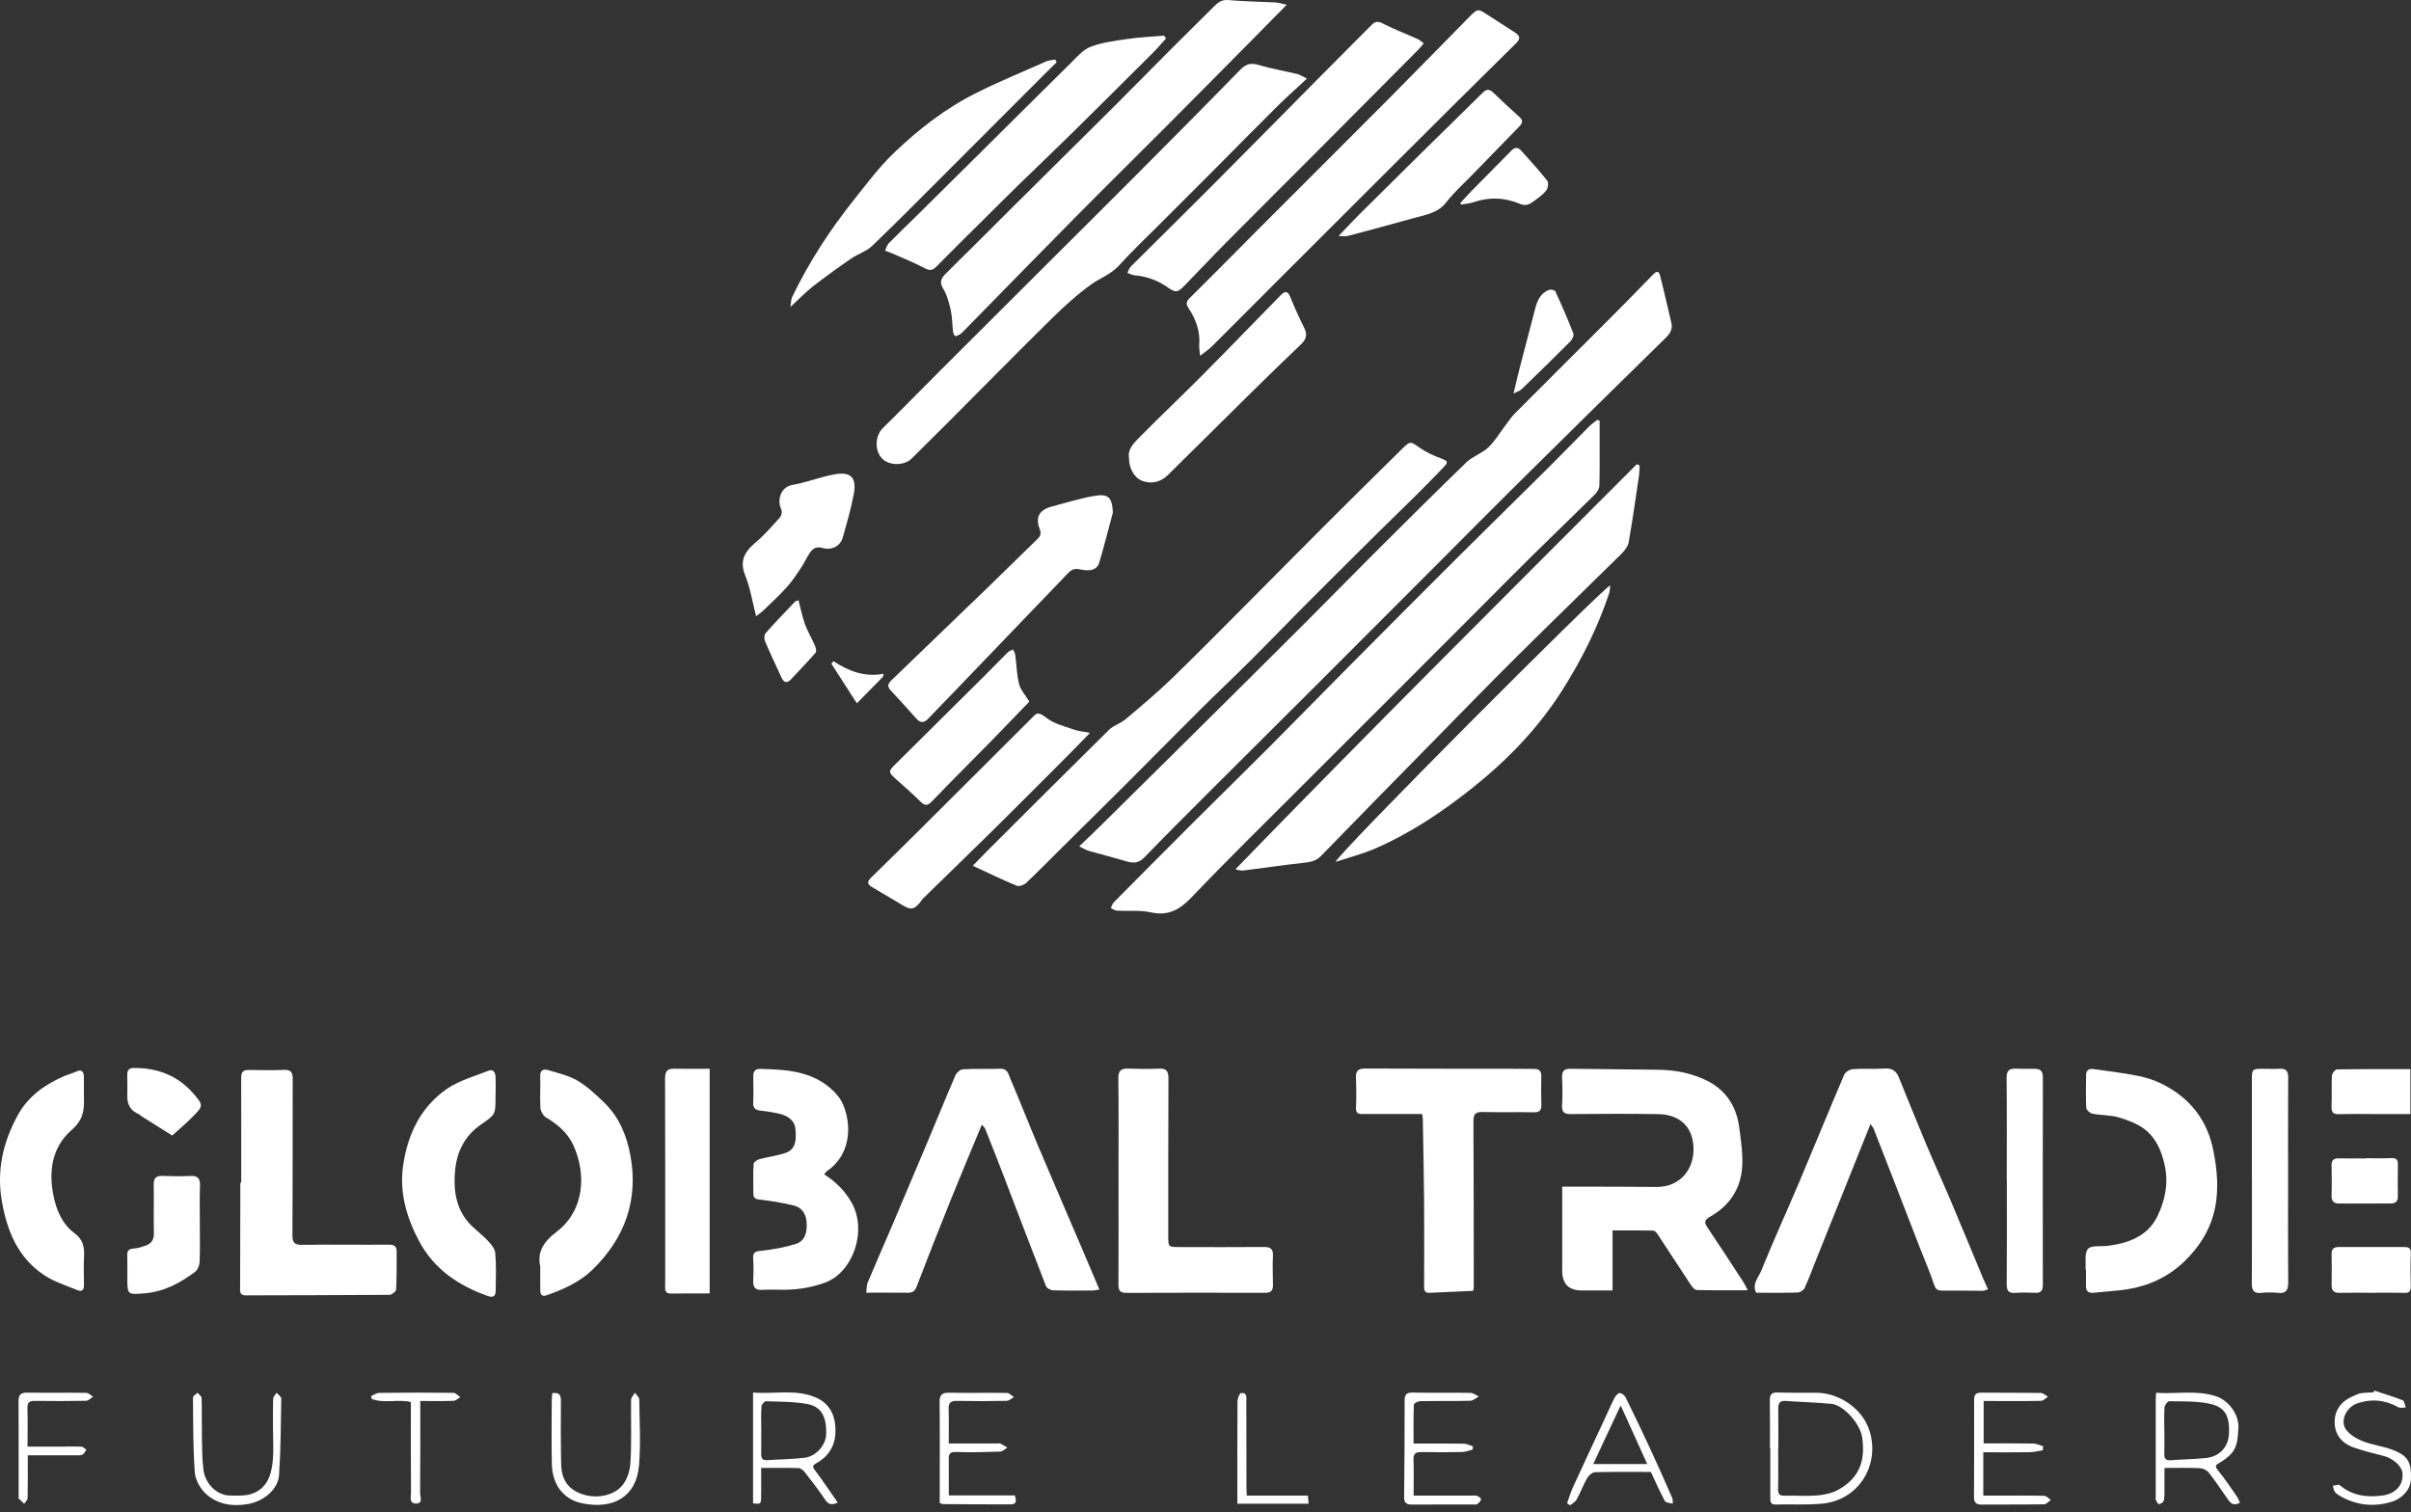 <svg xmlns="http://www.w3.org/2000/svg" width="279" height="175" viewBox="0 0 279 175" fill="none"><rect x="0" y="0" width="279" height="175" fill="#333333" stroke="none"/><path d="M124.883 97.955C125.801 97.072 126.603 96.317 127.386 95.543C131.183 91.794 134.976 88.042 138.763 84.285C142.869 80.212 146.974 76.139 151.066 72.052C153.679 69.441 156.257 66.795 158.872 64.186C162.459 60.609 166.045 57.029 169.688 53.509C170.408 52.812 171.476 52.483 172.211 51.795C172.968 51.088 173.509 50.152 174.146 49.316C174.511 48.838 174.835 48.316 175.255 47.894C179.02 44.11 182.81 40.35 186.581 36.572C188.147 35.004 189.69 33.411 191.24 31.828C191.546 31.517 191.917 31.179 192.094 31.863C192.567 33.679 192.963 35.517 193.405 37.342C193.584 38.086 193.287 38.577 192.758 39.095C186.804 44.929 180.867 50.782 174.942 56.646C172.226 59.334 169.545 62.057 166.846 64.76C162.228 69.384 157.615 74.009 152.991 78.627C148.447 83.166 143.892 87.69 139.349 92.229C137.028 94.548 134.706 96.868 132.427 99.23C131.8 99.879 131.183 99.936 130.385 99.696C128.938 99.26 127.468 98.9 126.015 98.483C125.685 98.387 125.383 98.191 124.883 97.951V97.955Z" fill="white"></path><path d="M185.109 48.69C185.109 49.551 185.109 50.41 185.109 51.272C185.106 52.919 185.13 54.566 185.076 56.21C185.065 56.55 184.833 56.957 184.578 57.208C182.2 59.561 179.783 61.874 177.401 64.221C175.29 66.302 173.208 68.413 171.112 70.51C167.991 73.636 164.871 76.762 161.748 79.884C157.921 83.71 154.087 87.529 150.263 91.358C146.135 95.492 141.957 99.578 137.928 103.808C136.546 105.257 135.232 106.041 133.176 105.589C131.916 105.312 130.561 105.469 129.251 105.396C129.011 105.383 128.78 105.204 128.544 105.101C128.656 104.874 128.718 104.599 128.887 104.429C132.04 101.244 135.199 98.063 138.373 94.898C141.16 92.117 143.98 89.368 146.76 86.579C149.842 83.488 152.885 80.36 155.96 77.264C160.206 72.989 164.457 68.718 168.724 64.463C172.16 61.04 175.631 57.65 179.072 54.233C180.688 52.627 182.267 50.987 183.876 49.373C184.164 49.084 184.507 48.851 184.825 48.593L185.111 48.684L185.109 48.69Z" fill="white"></path><path d="M112.569 100.198C113.163 99.586 113.59 99.133 114.03 98.695C118.794 93.942 123.549 89.181 128.342 84.458C128.866 83.943 129.676 83.728 130.246 83.246C132.068 81.705 133.905 80.172 135.617 78.513C138.831 75.4 141.964 72.206 145.123 69.04C147.879 66.277 150.615 63.492 153.378 60.734C156.339 57.778 159.315 54.839 162.294 51.904C163.203 51.008 163.231 51.086 164.257 51.801C165.014 52.329 165.884 52.734 166.754 53.053C167.511 53.331 167.638 53.465 167.088 54.038C166.021 55.152 164.94 56.254 163.845 57.34C162.236 58.936 160.599 60.507 158.991 62.105C156.227 64.847 153.468 67.594 150.719 70.352C148.715 72.366 146.747 74.418 144.733 76.423C142.741 78.405 140.696 80.335 138.703 82.317C135.881 85.125 133.092 87.967 130.275 90.779C128.011 93.042 125.726 95.283 123.452 97.539C121.894 99.084 120.359 100.652 118.77 102.166C118.512 102.413 117.945 102.627 117.663 102.51C116.018 101.83 114.414 101.05 112.567 100.196L112.569 100.198Z" fill="white"></path><path d="M189.736 53.881C189.711 54.289 189.716 54.702 189.658 55.105C189.28 57.648 188.921 60.195 188.476 62.728C188.39 63.211 188.021 63.71 187.657 64.071C183.604 68.076 179.503 72.032 175.462 76.051C172.091 79.402 168.78 82.814 165.448 86.206C161.247 90.483 157.04 94.756 152.867 99.062C152.246 99.703 151.544 99.778 150.745 99.868C148.481 100.119 146.225 100.449 143.964 100.737C143.672 100.773 143.372 100.742 142.969 100.597C158.289 84.789 173.883 69.284 189.414 53.718C189.522 53.773 189.63 53.828 189.738 53.881H189.736Z" fill="white"></path><path d="M151.238 9.098C149.957 10.292 148.823 11.293 147.751 12.357C145.228 14.862 142.739 17.402 140.229 19.921C138.254 21.906 136.266 23.878 134.289 25.86C132.678 27.474 131.014 29.041 129.488 30.731C128.573 31.742 127.335 32.156 126.298 32.898C124.663 34.067 123.157 35.442 121.718 36.856C117.75 40.763 113.848 44.736 109.914 48.679C108.443 50.154 106.962 51.621 105.48 53.086C104.635 53.921 102.878 53.908 102.077 53.069C101.174 52.122 101.265 50.427 102.165 49.544C104.478 47.27 106.742 44.943 109.037 42.65C113.319 38.37 117.608 34.099 121.894 29.824C125.028 26.698 128.172 23.581 131.294 20.444C135.377 16.341 139.46 12.236 143.502 8.095C144.134 7.447 144.678 7.236 145.574 7.5C147.08 7.943 148.638 8.214 150.168 8.579C150.421 8.639 150.648 8.806 151.236 9.098H151.238Z" fill="white"></path><path d="M180.779 137.334C181.615 137.334 182.396 137.333 183.178 137.334C186.018 137.344 188.858 137.336 191.697 137.367C194.378 137.397 196.1 135.335 195.968 132.733C195.842 130.243 194.216 128.979 191.897 128.942C188.538 128.889 185.179 128.902 181.82 128.935C181.04 128.942 180.712 128.752 180.763 127.918C180.827 126.853 180.809 125.781 180.763 124.715C180.734 124.018 180.977 123.683 181.687 123.692C185.073 123.734 188.459 123.771 191.845 123.804C193.712 123.822 195.523 124.152 197.225 124.922C199.603 125.996 200.919 127.905 201.26 130.459C201.46 131.951 201.691 133.47 201.61 134.96C201.471 137.54 200.162 139.53 197.901 140.805C197.253 141.17 197.166 141.437 197.577 142.045C198.997 144.151 200.377 146.286 201.764 148.413C201.923 148.657 202.039 148.928 202.248 149.325C200.173 149.325 198.26 149.347 196.349 149.298C196.109 149.292 195.821 148.942 195.653 148.688C194.367 146.751 193.108 144.798 191.827 142.857C191.706 142.674 191.495 142.425 191.321 142.421C189.778 142.386 188.234 142.401 186.605 142.401V149.353C185.373 149.353 184.226 149.353 183.077 149.353C181.544 149.353 180.778 148.593 180.778 147.073V137.334H180.779Z" fill="white"></path><path d="M148.9 0.549C147.599 1.871 146.465 3.025 145.327 4.174C141.842 7.692 138.362 11.216 134.866 14.723C131.461 18.138 128.022 21.519 124.632 24.948C120.232 29.396 115.866 33.879 111.485 38.344C111.356 38.474 111.23 38.615 111.074 38.703C110.904 38.798 110.653 38.936 110.524 38.874C110.387 38.806 110.303 38.535 110.279 38.342C110.182 37.527 110.198 36.691 110.021 35.898C109.824 35.031 109.584 34.128 109.132 33.382C108.688 32.653 108.925 32.198 109.381 31.733C110.418 30.672 111.49 29.646 112.542 28.599C114.259 26.892 115.97 25.178 117.687 23.471C119.659 21.51 121.632 19.553 123.606 17.594C125.51 15.705 127.421 13.827 129.315 11.928C131.45 9.792 133.567 7.633 135.701 5.495C137.317 3.877 138.954 2.277 140.572 0.661C141.015 0.218 141.446 -0.053 142.157 0.009C143.949 0.166 145.752 0.183 147.548 0.28C147.92 0.3 148.288 0.423 148.898 0.548L148.9 0.549Z" fill="white"></path><path d="M138.879 41.184C138.834 40.677 138.747 40.292 138.777 39.916C138.896 38.359 138.405 36.988 137.566 35.713C137.291 35.297 137.184 34.974 137.635 34.529C140.281 31.92 142.883 29.267 145.507 26.637C150.509 21.627 155.527 16.634 160.52 11.615C163.704 8.414 166.851 5.178 170.022 1.964C171.005 0.969 171.016 0.984 172.165 1.731C173.207 2.409 174.261 3.071 175.3 3.754C175.842 4.112 176.038 4.418 175.428 5.017C170.644 9.72 165.894 14.461 161.143 19.198C156.637 23.687 152.138 28.185 147.64 32.682C145.177 35.145 142.727 37.618 140.257 40.074C139.878 40.451 139.422 40.75 138.878 41.184H138.879Z" fill="white"></path><path d="M127.219 149.236C126.892 149.287 126.665 149.353 126.438 149.355C124.912 149.362 123.383 149.382 121.859 149.333C121.575 149.324 121.137 149.087 121.043 148.849C119.411 144.671 117.824 140.473 116.219 136.285C115.497 134.403 114.758 132.528 114.011 130.656C113.937 130.47 113.754 130.331 113.619 130.164C112.439 133.01 111.253 135.808 110.115 138.628C108.739 142.044 107.383 145.467 106.071 148.906C105.848 149.494 105.543 149.624 104.994 149.615C103.467 149.593 101.943 149.608 100.244 149.608C100.297 149.192 100.266 148.77 100.411 148.424C101.366 146.146 102.368 143.887 103.335 141.615C104.691 138.434 106.036 135.248 107.374 132.059C108.442 129.516 109.476 126.958 110.573 124.429C110.707 124.123 111.141 123.766 111.455 123.749C112.886 123.672 114.324 123.74 115.757 123.687C116.613 123.656 116.706 124.354 116.915 124.841C118.024 127.432 119.05 130.06 120.146 132.658C121.806 136.589 123.501 140.505 125.177 144.428C125.848 145.996 126.511 147.568 127.219 149.236Z" fill="white"></path><path d="M230.047 149.214C229.787 149.295 229.624 149.39 229.459 149.39C227.872 149.386 226.285 149.351 224.7 149.362C224.138 149.366 223.962 149.141 223.786 148.606C223.321 147.187 222.716 145.817 222.175 144.424C221.129 141.73 220.086 139.035 219.042 136.341C218.304 134.439 217.567 132.537 216.819 130.639C216.759 130.483 216.632 130.353 216.455 130.088C215.757 131.83 215.106 133.454 214.456 135.077C212.988 138.742 211.518 142.407 210.05 146.071C209.647 147.079 209.279 148.104 208.817 149.084C208.7 149.331 208.293 149.582 208.013 149.59C206.43 149.637 204.843 149.613 203.223 149.613C202.708 148.617 203.489 147.849 203.8 147.083C205.25 143.515 206.851 140.01 208.352 136.462C210.054 132.439 211.694 128.387 213.415 124.369C213.548 124.057 214.08 123.757 214.446 123.731C215.661 123.645 216.889 123.742 218.106 123.663C218.963 123.608 219.44 123.962 219.74 124.704C220.786 127.279 221.82 129.859 222.895 132.42C223.815 134.608 224.807 136.767 225.732 138.951C227 141.945 228.233 144.954 229.487 147.955C229.655 148.358 229.842 148.754 230.047 149.212V149.214Z" fill="white"></path><path d="M164.757 5.011C164.503 5.313 164.347 5.528 164.162 5.713C160.635 9.264 157.109 12.817 153.574 16.361C149.677 20.271 145.767 24.167 141.878 28.084C140.259 29.717 138.686 31.397 137.081 33.045C136.233 33.917 136.033 33.889 135.016 33.186C133.9 32.414 132.645 31.985 131.285 31.859C131.003 31.833 130.734 31.681 130.459 31.588C130.587 31.34 130.662 31.04 130.851 30.853C133.909 27.799 136.997 24.775 140.048 21.713C144.284 17.462 148.493 13.182 152.717 8.918C154.71 6.906 156.719 4.905 158.712 2.893C159.099 2.503 159.42 2.416 159.979 2.702C161.292 3.373 162.678 3.902 164.026 4.509C164.275 4.621 164.486 4.82 164.756 5.011H164.757Z" fill="white"></path><path d="M170.469 149.395C168.791 149.47 167.096 149.551 165.401 149.623C164.827 149.646 164.796 149.26 164.798 148.824C164.804 145.556 164.82 142.289 164.796 139.022C164.771 135.85 164.701 132.68 164.648 129.509C164.646 129.36 164.609 129.214 164.573 128.931C163.569 128.931 162.574 128.931 161.579 128.931C160.265 128.931 158.953 128.915 157.639 128.93C157.1 128.935 156.888 128.761 156.913 128.176C156.963 127.02 156.961 125.858 156.91 124.702C156.873 123.872 157.241 123.661 158.002 123.665C163.926 123.691 169.848 123.687 175.772 123.694C176.382 123.694 176.993 123.704 177.603 123.713C178.191 123.722 178.372 124.037 178.358 124.601C178.328 125.699 178.339 126.8 178.365 127.898C178.38 128.53 178.127 128.739 177.493 128.728C175.508 128.693 173.524 128.744 171.539 128.697C170.724 128.677 170.502 128.966 170.506 129.758C170.541 136.169 170.537 142.581 170.543 148.994C170.543 149.08 170.513 149.166 170.471 149.395H170.469Z" fill="white"></path><path d="M27.913 136.875C27.913 132.818 27.917 128.759 27.91 124.702C27.91 124.096 28.131 123.815 28.778 123.83C30.151 123.861 31.527 123.872 32.899 123.823C33.694 123.795 33.876 124.14 33.872 124.862C33.852 130.875 33.881 136.889 33.837 142.901C33.83 143.832 34.072 144.083 35.003 144.07C38.358 144.019 41.717 144.079 45.073 144.052C45.708 144.047 45.902 144.316 45.902 144.851C45.902 146.315 45.916 147.779 45.837 149.239C45.825 149.467 45.345 149.853 45.079 149.855C39.525 149.901 33.971 149.901 28.419 149.917C27.693 149.919 27.785 149.41 27.785 148.963C27.789 145.758 27.802 142.553 27.809 139.348C27.811 138.524 27.809 137.699 27.809 136.876H27.917L27.913 136.875Z" fill="white"></path><path d="M129.436 136.629C129.436 132.691 129.464 128.754 129.414 124.816C129.403 123.905 129.726 123.641 130.569 123.672C131.758 123.716 132.951 123.727 134.138 123.676C134.999 123.639 135.216 124.002 135.212 124.808C135.183 130.883 135.192 136.957 135.19 143.031C135.19 144.305 135.192 144.321 136.445 144.325C139.71 144.334 142.978 144.342 146.243 144.318C147.005 144.312 147.351 144.521 147.304 145.362C147.24 146.485 147.298 147.616 147.309 148.743C147.315 149.335 147.073 149.622 146.441 149.621C141.068 149.61 135.696 149.604 130.325 149.628C129.557 149.632 129.423 149.296 129.427 148.626C129.451 144.627 129.438 140.629 129.438 136.629H129.436Z" fill="white"></path><path d="M134.935 4.445C134.449 4.98 133.986 5.539 133.474 6.048C130.343 9.172 127.208 12.297 124.056 15.402C121.985 17.442 119.878 19.443 117.796 21.47C116.602 22.633 115.425 23.815 114.242 24.989C112.266 26.952 110.276 28.902 108.325 30.888C107.786 31.436 107.4 31.249 106.824 30.947C105.631 30.322 104.373 29.825 103.139 29.281C102.907 29.178 102.661 29.105 102.423 29.017C102.558 28.729 102.63 28.379 102.841 28.163C103.856 27.122 104.911 26.12 105.947 25.098C108.351 22.723 110.751 20.345 113.15 17.964C116.723 14.42 120.283 10.864 123.871 7.335C124.589 6.627 125.306 5.764 126.196 5.42C127.534 4.905 129.012 4.723 130.449 4.515C131.853 4.309 133.276 4.247 134.691 4.121L134.933 4.443L134.935 4.445Z" fill="white"></path><path d="M95.383 135.918C96.765 136.801 97.803 137.851 98.568 139.22C100.382 142.465 98.705 147.302 95.409 148.466C93.803 149.032 92.279 149.27 90.644 149.267C89.82 149.265 88.993 149.232 88.173 149.28C87.394 149.325 87.137 148.977 87.163 148.25C87.192 147.396 87.22 146.537 87.156 145.686C87.097 144.931 87.397 144.831 88.09 144.757C89.428 144.614 90.775 144.374 92.057 143.977C93.223 143.616 93.411 142.533 93.34 141.446C93.278 140.523 92.808 139.764 91.92 139.537C90.591 139.198 89.224 138.982 87.859 138.828C87.35 138.771 87.187 138.58 87.179 138.17C87.163 137.012 87.143 135.85 87.209 134.696C87.22 134.498 87.615 134.225 87.878 134.153C88.856 133.888 89.879 133.767 90.841 133.453C92.18 133.015 92.129 131.821 92.055 130.73C91.989 129.737 91.26 129.193 90.381 128.946C89.598 128.728 88.775 128.643 87.966 128.532C87.39 128.453 87.121 128.222 87.157 127.579C87.214 126.575 87.176 125.565 87.167 124.559C87.161 124 87.392 123.694 87.98 123.709C90.776 123.784 93.58 123.903 95.885 125.768C96.556 126.311 97.217 127.024 97.549 127.8C98.646 130.375 98.372 133.73 95.685 135.546C95.596 135.606 95.539 135.72 95.383 135.912V135.918Z" fill="white"></path><path d="M241.332 146.914C241.4 146.1 241.191 145.058 241.618 144.543C241.979 144.107 243.076 144.279 243.85 144.187C246.299 143.896 248.55 143.064 249.662 140.744C250.529 138.936 250.972 136.962 250.49 134.822C250.113 133.144 249.486 131.682 248.156 130.679C247.296 130.031 246.204 129.62 245.154 129.316C244.19 129.036 243.137 129.085 242.142 128.894C241.858 128.84 241.435 128.468 241.42 128.22C241.35 126.972 241.402 125.719 241.396 124.469C241.394 123.916 241.686 123.654 242.193 123.722C243.895 123.951 245.603 124.161 247.287 124.491C248.258 124.682 249.24 124.977 250.124 125.413C253.38 127.024 255.432 129.585 256.139 133.208C256.552 135.319 256.751 137.435 256.372 139.546C255.912 142.111 254.595 144.253 252.713 146.046C250.618 148.039 248.084 149.047 245.235 149.335C244.24 149.435 243.245 149.522 242.248 149.617C241.607 149.677 241.367 149.36 241.385 148.75C241.403 148.14 241.389 147.53 241.389 146.918L241.33 146.914H241.332Z" fill="white"></path><path d="M128.782 59.323C128.263 61.249 127.779 63.185 127.208 65.095C126.966 65.903 126.257 66.183 124.952 65.892C124.278 65.742 123.94 65.972 123.55 66.379C118.962 71.164 114.368 75.944 109.776 80.723C109.001 81.531 108.208 82.321 107.445 83.142C106.953 83.671 106.526 83.723 106.02 83.147C105.04 82.035 104.032 80.947 103.028 79.856C102.648 79.444 102.769 79.107 103.128 78.761C106.932 75.1 110.738 71.439 114.533 67.77C116.376 65.989 118.196 64.182 120.036 62.398C120.391 62.053 120.521 61.773 120.314 61.228C119.779 59.821 120.276 59 121.778 58.603C123.358 58.187 124.926 57.699 126.531 57.41C128.278 57.096 128.694 57.545 128.782 59.321V59.323Z" fill="white"></path><path d="M186.33 67.737C186.286 68.116 186.299 68.395 186.218 68.64C184.9 72.615 183.039 76.325 180.803 79.856C178.044 84.216 174.538 87.862 170.511 91.087C166.963 93.925 163.24 96.427 159.073 98.228C157.66 98.84 156.147 99.221 154.565 99.745C154.699 98.908 184.95 68.578 186.33 67.737Z" fill="white"></path><path d="M126.127 84.819C125.193 85.779 124.41 86.6 123.61 87.4C120.801 90.213 117.999 93.033 115.17 95.826C112.399 98.56 109.599 101.262 106.818 103.985C106.668 104.132 106.565 104.328 106.428 104.489C105.75 105.283 105.392 105.328 104.482 104.782C103.312 104.082 102.132 103.399 100.965 102.697C100.445 102.384 100.219 102.136 100.83 101.545C104.373 98.1 107.86 94.6 111.364 91.113C114.01 88.478 116.649 85.836 119.294 83.201C119.941 82.558 120.029 82.246 121.143 83.113C121.983 83.767 123.135 84.036 124.174 84.408C124.729 84.608 125.338 84.659 126.129 84.82L126.127 84.819Z" fill="white"></path><path d="M91.473 35.52C91.555 34.995 91.531 34.661 91.658 34.399C93.6 30.349 96.035 26.606 98.833 23.102C100.307 21.257 101.73 19.339 103.427 17.712C106.278 14.978 109.406 12.539 112.963 10.763C115.612 9.44 118.357 8.304 121.069 7.106C121.386 6.965 121.764 6.959 122.112 6.891C122.165 6.994 122.22 7.098 122.273 7.201C121.751 7.716 121.227 8.229 120.708 8.748C116.968 12.491 113.232 16.24 109.489 19.98C106.648 22.817 103.83 25.675 100.933 28.451C100.261 29.096 99.268 29.391 98.481 29.933C96.994 30.96 95.524 32.013 94.098 33.124C93.235 33.796 92.473 34.599 91.473 35.52Z" fill="white"></path><path d="M57.343 126.628C57.343 126.72 57.343 126.811 57.343 126.903C57.352 129.023 57.327 128.986 55.603 130.188C53.81 131.438 52.885 133.243 52.671 135.385C52.466 137.441 52.671 139.475 53.959 141.17C54.648 142.077 55.645 142.742 56.438 143.578C56.821 143.982 57.27 144.514 57.312 145.02C57.435 146.473 57.384 147.944 57.362 149.406C57.354 149.956 57.105 150.22 56.475 149.998C53.074 148.805 50.226 146.889 48.5 143.645C47.064 140.943 46.206 138.04 46.642 134.949C47.152 131.332 48.652 128.136 51.718 126.018C53.138 125.036 54.914 124.559 56.552 123.912C57.094 123.698 57.323 124.141 57.345 124.614C57.376 125.283 57.352 125.956 57.352 126.626H57.345L57.343 126.628Z" fill="white"></path><path d="M62.52 146.566C62.173 145.058 62.747 143.825 64.372 142.591C67.693 140.074 67.865 135.79 66.313 132.471C65.675 131.106 64.51 130.1 63.172 129.318C62.844 129.125 62.562 128.587 62.536 128.191C62.459 127.007 62.564 125.812 62.511 124.625C62.476 123.85 62.866 123.674 63.456 123.854C64.603 124.202 65.822 124.471 66.833 125.074C67.984 125.757 69.001 126.707 69.965 127.652C71.652 129.307 72.525 131.432 72.946 133.704C73.912 138.908 72.286 143.337 68.546 146.962C67.075 148.389 65.169 149.241 63.225 149.917C62.747 150.084 62.529 149.835 62.522 149.382C62.509 148.56 62.518 147.737 62.518 146.566H62.52Z" fill="white"></path><path d="M9.711 126.815C9.711 126.875 9.709 126.937 9.711 126.998C9.762 128.449 9.654 129.591 8.294 130.771C6.105 132.671 5.586 135.387 6.178 138.333C6.535 140.114 7.213 141.668 8.617 142.716C9.643 143.484 9.773 144.341 9.724 145.437C9.672 146.533 9.703 147.632 9.718 148.73C9.725 149.248 9.496 149.531 9.009 149.329C7.688 148.789 6.281 148.354 5.11 147.577C2.108 145.586 0.842 142.542 0.226 139.09C-0.417 135.475 0.345 132.178 2.072 129.039C3.255 126.886 5.155 125.543 7.351 124.57C7.812 124.367 8.313 124.249 8.769 124.037C9.522 123.683 9.702 124.072 9.711 124.711C9.72 125.411 9.713 126.111 9.711 126.813V126.815Z" fill="white"></path><path d="M130.642 52.986C130.465 51.889 131.337 51.148 132.059 50.414C134.348 48.087 136.728 45.851 139.027 43.535C142.095 40.446 145.118 37.312 148.166 34.201C148.591 33.767 148.968 33.53 149.3 34.349C149.8 35.582 150.355 36.797 150.943 37.99C151.326 38.767 151.127 39.306 150.533 39.87C148.629 41.677 146.749 43.509 144.88 45.351C141.629 48.552 138.393 51.77 135.148 54.976C134.265 55.85 133.144 56.068 132.053 55.597C131.251 55.251 130.637 54.175 130.642 52.984V52.986Z" fill="white"></path><path d="M82.124 123.692V149.696C80.574 149.696 79.114 149.675 77.655 149.707C77.113 149.718 76.954 149.478 76.968 148.997C76.979 148.602 76.977 148.204 76.977 147.806C76.977 140.142 76.992 132.477 76.959 124.814C76.955 123.96 77.236 123.668 78.044 123.685C79.381 123.712 80.721 123.692 82.124 123.692Z" fill="white"></path><path d="M154.897 27.319C155.821 26.353 156.53 25.58 157.272 24.841C159.588 22.532 161.914 20.233 164.243 17.937C166.689 15.527 169.15 13.134 171.589 10.717C172.032 10.277 172.364 10.292 172.805 10.723C173.8 11.692 174.825 12.63 175.856 13.561C176.369 14.023 176.076 14.366 175.743 14.712C173.912 16.597 172.072 18.477 170.242 20.363C169.274 21.36 168.223 22.292 167.385 23.388C166.412 24.662 165.001 24.849 163.654 25.226C161.089 25.946 158.513 26.628 155.938 27.311C155.707 27.372 155.447 27.319 154.899 27.319H154.897Z" fill="white"></path><path d="M260.588 136.625C260.588 132.719 260.588 128.812 260.588 124.905C260.588 123.775 260.66 123.698 261.763 123.692C262.434 123.689 263.108 123.725 263.777 123.687C264.535 123.643 264.794 123.958 264.788 124.708C264.764 128.858 264.777 133.01 264.777 137.16C264.777 140.915 264.759 144.669 264.79 148.422C264.797 149.305 264.554 149.732 263.595 149.628C262.961 149.558 262.309 149.56 261.675 149.628C260.799 149.721 260.577 149.327 260.581 148.528C260.603 144.561 260.592 140.592 260.592 136.625H260.587H260.588Z" fill="white"></path><path d="M232.222 136.638C232.222 132.671 232.244 128.706 232.203 124.739C232.194 123.907 232.518 123.652 233.268 123.678C233.999 123.704 234.732 123.707 235.463 123.7C236.169 123.693 236.403 124.026 236.401 124.721C236.385 132.713 236.387 140.708 236.396 148.703C236.396 149.353 236.185 149.659 235.491 149.621C234.73 149.579 233.964 149.577 233.206 149.628C232.44 149.681 232.211 149.388 232.216 148.628C232.249 144.631 232.231 140.635 232.231 136.637H232.22L232.222 136.638Z" fill="white"></path><path d="M119.115 81.196C117.687 82.675 116.221 84.21 114.737 85.726C112.445 88.066 110.123 90.374 107.853 92.734C107.353 93.253 107.045 93.295 106.526 92.778C105.582 91.842 104.569 90.975 103.583 90.081C102.81 89.381 102.806 89.249 103.545 88.516C106.979 85.11 110.413 81.707 113.843 78.297C114.785 77.361 115.704 76.401 116.65 75.468C116.8 75.32 117.042 75.266 117.242 75.168C117.326 75.378 117.456 75.583 117.486 75.802C117.636 76.932 117.658 78.092 117.933 79.188C118.099 79.853 118.644 80.423 119.115 81.194V81.196Z" fill="white"></path><path d="M87.495 71.319C87.061 69.632 86.823 68.049 86.238 66.606C85.538 64.88 86.189 63.836 87.442 62.775C88.47 61.907 89.362 60.875 90.264 59.869C90.441 59.669 90.526 59.189 90.412 58.96C89.894 57.921 90.319 56.36 91.686 56.125C93.344 55.843 94.936 55.18 96.594 54.89C98.484 54.562 99.16 55.292 98.795 57.197C98.471 58.892 97.996 60.563 97.516 62.224C97.23 63.211 96.246 63.728 95.162 63.416C94.443 63.211 94.044 63.501 93.709 63.988C93.337 64.529 93.078 65.146 92.712 65.692C92.201 66.454 91.693 67.233 91.083 67.913C90.234 68.857 89.294 69.722 88.384 70.609C88.156 70.83 87.887 71.008 87.495 71.319Z" fill="white"></path><path d="M23.124 141.677C23.124 143.141 23.161 144.609 23.098 146.071C23.082 146.46 22.867 146.971 22.571 147.194C20.841 148.492 18.977 149.501 16.747 149.679C14.732 149.839 14.736 149.875 14.736 147.845C14.736 146.991 14.75 146.135 14.728 145.281C14.715 144.746 14.911 144.528 15.47 144.497C15.941 144.472 16.416 144.312 16.868 144.153C17.543 143.915 17.827 143.444 17.808 142.685C17.762 140.825 17.827 138.962 17.79 137.102C17.775 136.334 18.069 136.063 18.811 136.09C19.877 136.129 20.949 136.156 22.014 136.096C22.932 136.043 23.175 136.427 23.142 137.283C23.086 138.745 23.128 140.211 23.126 141.677H23.124Z" fill="white"></path><path d="M274.487 149.617C273.238 149.617 271.988 149.599 270.738 149.624C270.075 149.639 269.798 149.375 269.811 148.708C269.837 147.519 269.84 146.33 269.811 145.142C269.798 144.541 270.082 144.318 270.628 144.318C273.159 144.322 275.687 144.331 278.218 144.325C278.725 144.325 279 144.43 278.978 145.043C278.931 146.322 278.945 147.603 278.973 148.884C278.984 149.436 278.804 149.643 278.234 149.628C276.985 149.593 275.735 149.617 274.485 149.617H274.487Z" fill="white"></path><path d="M278.93 123.736V128.933C277.614 128.933 276.343 128.933 275.071 128.933C273.605 128.933 272.139 128.904 270.675 128.946C269.984 128.966 269.776 128.731 269.807 128.048C269.86 126.861 269.787 125.666 269.849 124.479C269.862 124.222 270.217 123.771 270.421 123.768C273.222 123.72 276.024 123.736 278.928 123.736H278.93Z" fill="white"></path><path d="M19.927 131.418C18.628 130.602 17.469 129.875 16.311 129.145C16.238 129.1 16.19 129.003 16.112 128.971C15.188 128.591 14.729 127.917 14.734 126.947C14.737 126.095 14.75 125.241 14.728 124.389C14.713 123.848 14.941 123.608 15.478 123.603C18.173 123.579 20.509 124.444 22.312 126.489C23.588 127.934 23.564 127.984 22.166 129.375C21.429 130.107 20.63 130.78 19.927 131.419V131.418Z" fill="white"></path><path d="M204.817 167.607C204.817 165.779 204.837 163.95 204.806 162.123C204.795 161.447 204.956 161.128 205.717 161.155C207.208 161.21 208.704 161.176 210.199 161.185C212.632 161.199 215.496 162.847 216.354 165.637C217.547 169.518 215.139 173.649 210.791 174.028C209.033 174.182 207.256 174.079 205.49 174.123C204.823 174.14 204.859 173.711 204.859 173.273C204.859 171.384 204.859 169.495 204.859 167.605H204.817V167.607ZM205.783 167.624H205.77C205.77 169.179 205.796 170.737 205.757 172.293C205.743 172.883 205.893 173.121 206.514 173.103C207.795 173.068 209.085 173.176 210.356 173.066C211.181 172.994 212.066 172.793 212.775 172.388C215.216 170.997 215.857 169.024 215.498 166.394C215.273 164.747 213.325 162.607 211.929 162.473C210.177 162.303 208.414 162.266 206.659 162.136C205.95 162.084 205.763 162.4 205.776 163.046C205.803 164.571 205.785 166.097 205.785 167.624H205.783Z" fill="white"></path><path d="M273.78 134.045C274.756 134.045 275.735 134.078 276.71 134.033C277.27 134.007 277.492 134.192 277.485 134.747C277.466 135.999 277.457 137.25 277.476 138.5C277.485 139.068 277.173 139.277 276.693 139.281C274.679 139.297 272.666 139.297 270.652 139.286C270.073 139.282 269.785 139.011 269.807 138.368C269.847 137.21 269.833 136.048 269.805 134.89C269.791 134.262 270.058 134.04 270.668 134.058C271.705 134.088 272.743 134.066 273.782 134.066V134.042L273.78 134.045Z" fill="white"></path><path d="M259.209 173.92C258.615 174.231 258.219 174.112 257.889 173.641C257.136 172.56 256.405 171.462 255.595 170.425C255.377 170.147 254.916 169.931 254.555 169.914C253.224 169.854 251.89 169.89 250.474 169.89C250.474 170.922 250.481 171.827 250.47 172.732C250.467 173.066 250.479 173.419 250.371 173.724C250.311 173.894 250.019 174.066 249.827 174.072C249.71 174.075 249.563 173.773 249.472 173.586C249.422 173.487 249.461 173.346 249.461 173.223C249.461 169.5 249.461 165.775 249.461 162.051C249.461 161.811 249.484 161.569 249.503 161.19C251.813 161.359 254.113 160.851 256.387 161.577C257.899 162.059 259.139 163.733 259.024 165.313C258.947 166.359 258.945 167.395 258.223 168.214C257.84 168.648 257.338 169.005 256.83 169.295C256.372 169.555 256.282 169.687 256.651 170.147C257.437 171.123 258.137 172.17 258.857 173.198C259.005 173.408 259.086 173.667 259.207 173.922L259.209 173.92ZM250.454 165.522H250.461C250.461 166.434 250.479 167.349 250.454 168.261C250.439 168.804 250.619 169.038 251.194 168.996C252.555 168.893 253.926 168.881 255.284 168.738C256.843 168.575 257.835 167.477 257.928 166.026C258.073 163.765 257.4 162.803 255.628 162.442C254.129 162.138 252.552 162.198 251.007 162.17C250.827 162.167 250.499 162.618 250.479 162.876C250.413 163.754 250.454 164.639 250.454 165.522Z" fill="white"></path><path d="M175.146 45.542C175.409 44.437 175.609 43.544 175.838 42.659C176.437 40.341 177.06 38.029 177.652 35.711C177.896 34.758 178.281 33.919 179.256 33.547C179.457 33.47 179.919 33.569 179.985 33.712C180.721 35.324 181.431 36.95 182.07 38.601C182.16 38.833 181.923 39.306 181.702 39.53C179.847 41.391 177.964 43.225 176.076 45.052C175.893 45.23 175.611 45.303 175.147 45.543L175.146 45.542Z" fill="white"></path><path d="M96.948 173.903C96.262 174.204 95.879 174.134 95.513 173.597C94.753 172.485 93.932 171.411 93.105 170.345C92.944 170.136 92.645 169.916 92.403 169.909C91.011 169.866 89.615 169.888 88.081 169.888C88.081 171.092 88.097 172.208 88.075 173.324C88.061 174.061 88.009 174.081 87.144 173.991V161.161C89.664 161.377 92.22 160.688 94.615 161.831C95.795 162.396 96.469 163.444 96.631 164.763C96.873 166.739 96.268 168.338 94.467 169.342C94.032 169.584 93.983 169.729 94.302 170.15C95.198 171.342 96.026 172.586 96.948 173.905V173.903ZM88.09 165.527C88.09 166.44 88.099 167.354 88.086 168.267C88.079 168.736 88.2 169.025 88.751 168.989C90.205 168.892 91.669 168.882 93.113 168.71C94.36 168.562 95.553 167.334 95.599 166.015C95.678 163.781 94.923 162.768 93.413 162.491C91.846 162.203 90.223 162.225 88.621 162.172C88.451 162.167 88.129 162.564 88.114 162.79C88.055 163.699 88.09 164.615 88.092 165.527H88.09Z" fill="white"></path><path d="M229.506 168.074V173.093C229.948 173.093 230.362 173.093 230.778 173.093C232.702 173.093 234.624 173.073 236.546 173.113C236.812 173.119 237.07 173.423 237.332 173.59C237.07 173.766 236.812 174.09 236.548 174.096C234.137 174.136 231.725 174.112 229.314 174.13C228.7 174.134 228.429 173.909 228.431 173.273C228.449 169.518 228.456 165.764 228.442 162.011C228.44 161.361 228.696 161.168 229.314 161.175C231.603 161.201 233.893 161.175 236.182 161.214C236.453 161.218 236.72 161.498 236.992 161.648C236.722 161.815 236.456 162.119 236.183 162.125C234.324 162.165 232.462 162.145 230.6 162.143C230.27 162.143 229.941 162.143 229.547 162.143V167.05C231.482 167.05 233.393 167.032 235.304 167.065C235.68 167.072 236.053 167.272 236.429 167.384C236.416 167.538 236.401 167.691 236.389 167.845C235.887 167.922 235.385 168.058 234.881 168.067C233.118 168.095 231.355 168.078 229.508 168.078L229.506 168.074Z" fill="white"></path><path d="M109.786 167.059C111.759 167.059 113.612 167.059 115.465 167.059C115.556 167.059 115.664 167.023 115.736 167.059C116.022 167.206 116.296 167.373 116.575 167.534C116.3 167.695 116.029 167.988 115.747 167.999C114.043 168.058 112.335 168.102 110.631 168.043C109.94 168.019 109.781 168.258 109.788 168.851C109.801 170.22 109.792 171.591 109.792 173.068H117.434C117.599 173.643 117.689 174.103 116.976 174.105C114.352 174.112 111.73 174.09 109.106 174.074C109.02 174.074 108.936 174.013 108.745 173.942V172.353C108.745 168.996 108.767 165.639 108.729 162.282C108.72 161.438 108.996 161.166 109.837 161.183C112.064 161.227 114.294 161.174 116.52 161.208C116.793 161.212 117.061 161.52 117.33 161.689C117.053 161.841 116.78 162.117 116.502 162.123C114.58 162.161 112.656 162.167 110.735 162.13C110.026 162.117 109.748 162.339 109.773 163.07C109.817 164.349 109.786 165.63 109.786 167.065V167.059Z" fill="white"></path><path d="M168.974 23.516C169.388 23.065 169.789 22.605 170.218 22.169C171.785 20.573 173.362 18.988 174.931 17.394C175.312 17.008 175.684 17.042 176.019 17.418C177.047 18.569 178.095 19.705 179.048 20.914C179.226 21.14 179.136 21.797 178.925 22.058C178.515 22.561 177.949 22.952 177.41 23.34C176.976 23.654 176.538 23.87 175.922 23.606C174.126 22.836 172.283 22.785 170.419 23.428C170 23.573 169.536 23.591 169.093 23.668C169.052 23.619 169.012 23.569 168.974 23.52V23.516Z" fill="white"></path><path d="M163.579 167.067C165.608 167.067 167.497 167.05 169.386 167.081C169.74 167.087 170.092 167.279 170.443 167.384C170.432 167.512 170.423 167.642 170.412 167.77C170 167.867 169.588 168.038 169.172 168.047C167.616 168.08 166.057 168.082 164.501 168.051C163.86 168.038 163.55 168.203 163.572 168.914C163.614 170.279 163.585 171.644 163.585 173.095C165.844 173.095 167.975 173.095 170.106 173.095C170.381 173.095 170.671 173.047 170.925 173.121C171.114 173.174 171.415 173.429 171.391 173.522C171.334 173.733 171.138 173.942 170.944 174.072C170.812 174.16 170.588 174.119 170.405 174.119C168.085 174.121 165.764 174.112 163.444 174.129C162.83 174.134 162.474 174.006 162.484 173.275C162.526 169.555 162.544 165.835 162.542 162.116C162.542 161.421 162.735 161.152 163.482 161.166C165.71 161.212 167.939 161.165 170.167 161.201C170.491 161.207 170.81 161.478 171.132 161.626C170.801 161.797 170.473 162.105 170.136 162.114C168.213 162.163 166.289 162.125 164.367 162.159C164.102 162.165 163.618 162.405 163.612 162.55C163.556 164.03 163.577 165.515 163.577 167.067H163.579Z" fill="white"></path><path d="M181.341 173.967C181.568 173.344 181.755 172.703 182.03 172.102C183.224 169.494 184.445 166.898 185.654 164.298C186.046 163.455 186.413 162.601 186.836 161.775C186.959 161.535 187.243 161.214 187.441 161.221C187.681 161.23 188.009 161.5 188.126 161.742C189.106 163.732 190.065 165.734 190.997 167.748C191.859 169.606 192.685 171.479 193.508 173.353C193.594 173.55 193.553 173.802 193.572 174.028C193.26 173.934 192.777 173.936 192.667 173.733C192.084 172.657 191.595 171.532 191.038 170.352C188.923 170.352 186.757 170.325 184.593 170.381C184.276 170.391 183.857 170.737 183.681 171.041C183.217 171.845 182.891 172.729 182.446 173.544C182.294 173.823 181.947 173.995 181.689 174.217C181.572 174.134 181.456 174.05 181.339 173.967H181.341ZM184.366 169.441H190.618C189.61 167.217 188.623 165.036 187.543 162.656C186.459 164.972 185.46 167.109 184.366 169.441Z" fill="white"></path><path d="M92.408 69.472C92.657 70.429 92.826 71.349 93.141 72.213C93.454 73.073 93.936 73.87 94.301 74.713C94.409 74.962 94.51 75.391 94.381 75.537C93.474 76.586 92.503 77.575 91.563 78.594C91.048 79.151 90.698 78.997 90.414 78.378C89.776 76.983 89.115 75.598 88.516 74.187C88.408 73.93 88.431 73.461 88.6 73.271C89.7 72.028 90.856 70.834 91.999 69.628C92.054 69.569 92.164 69.562 92.408 69.471V69.472Z" fill="white"></path><path d="M274.741 160.935C275.844 161.3 276.96 161.632 278.039 162.059C278.237 162.137 278.281 162.603 278.396 162.891C278.107 162.889 277.76 162.99 277.537 162.865C275.983 162.004 274.385 161.844 272.718 162.449C271.479 162.898 270.757 164.476 271.49 165.46C271.943 166.068 272.723 166.53 273.451 166.81C274.625 167.263 275.93 167.387 277.082 167.876C278.435 168.45 279.122 169.046 278.983 171.287C278.909 172.459 277.933 173.438 276.806 173.79C274.68 174.453 272.615 174.224 270.682 173.073C270.482 172.954 270.279 172.796 270.156 172.606C270.037 172.419 270.022 172.168 269.96 171.946C270.229 171.917 270.61 171.759 270.753 171.88C272.206 173.117 273.912 173.319 275.693 173.086C277.092 172.903 278.16 171.961 278.01 170.488C277.923 169.639 276.901 168.758 275.783 168.487C274.667 168.217 273.555 167.924 272.467 167.558C270.968 167.054 270.193 166.02 270.165 164.642C270.138 163.233 270.905 162.148 272.349 161.56C272.63 161.447 272.906 161.287 273.2 161.241C273.68 161.168 274.171 161.174 274.658 161.146C274.684 161.075 274.711 161.005 274.737 160.934L274.741 160.935Z" fill="white"></path><path d="M31.591 165.531C31.591 164.311 31.571 163.089 31.611 161.868C31.619 161.637 31.864 161.414 32.002 161.188C32.192 161.412 32.551 161.637 32.547 161.857C32.504 164.807 32.487 167.763 32.293 170.706C32.185 172.331 30.583 173.718 28.74 174.059C26.966 174.387 25.229 174.131 23.879 172.932C23.206 172.335 22.612 171.307 22.546 170.431C22.328 167.547 22.358 164.643 22.332 161.746C22.332 161.56 22.675 161.374 22.858 161.188C23.023 161.392 23.325 161.59 23.331 161.797C23.373 163.384 23.34 164.972 23.369 166.559C23.391 167.747 23.393 168.943 23.543 170.118C23.738 171.629 25.017 173.086 26.662 173.086C27.448 173.086 28.278 173.147 29.011 172.923C30.895 172.349 31.41 170.733 31.571 169.011C31.679 167.86 31.591 166.693 31.593 165.533L31.591 165.531Z" fill="white"></path><path d="M63.907 161.233C64.799 161.101 64.907 161.54 64.907 162.141C64.902 164.582 64.878 167.023 64.939 169.462C64.966 170.594 65.27 171.668 66.289 172.386C67.909 173.526 70.48 173.462 71.854 172.093C72.508 171.443 72.891 170.281 72.952 169.323C73.106 166.891 72.992 164.445 73.029 162.004C73.032 161.727 73.316 161.456 73.468 161.183C73.644 161.443 73.97 161.702 73.974 161.964C74.011 164.496 74.154 167.041 73.95 169.557C73.653 173.238 70.973 174.712 67.403 173.988C65.061 173.513 63.901 171.679 63.858 169.394C63.81 166.984 63.843 164.575 63.847 162.163C63.847 161.865 63.883 161.566 63.905 161.233H63.907Z" fill="white"></path><path d="M3.188 167.42C4.725 167.42 6.121 167.42 7.519 167.42C8.161 167.42 8.802 167.393 9.442 167.437C9.632 167.45 9.81 167.66 9.993 167.781C9.845 167.979 9.735 168.259 9.537 168.355C9.308 168.465 9.002 168.424 8.729 168.424C6.929 168.428 5.132 168.426 3.213 168.426C3.213 170.112 3.23 171.745 3.195 173.377C3.189 173.601 2.935 173.817 2.794 174.037C2.579 173.83 2.361 173.626 2.154 173.412C2.125 173.381 2.156 173.295 2.156 173.233C2.156 169.54 2.162 165.85 2.147 162.158C2.145 161.478 2.363 161.166 3.102 161.175C5.39 161.205 7.679 161.165 9.967 161.196C10.239 161.199 10.504 161.483 10.774 161.639C10.508 161.806 10.246 162.11 9.978 162.115C7.996 162.156 6.011 162.156 4.029 162.128C3.404 162.119 3.16 162.312 3.177 162.964C3.215 164.393 3.189 165.824 3.189 167.418L3.188 167.42Z" fill="white"></path><path d="M48.634 162.141C48.634 165.79 48.65 169.295 48.614 172.798C48.61 173.216 49 174.01 48.141 174.006C47.291 174 47.566 173.196 47.562 172.72C47.533 169.247 47.547 165.775 47.547 162.266C46.043 161.89 44.46 162.469 43.016 161.898C42.992 161.788 42.968 161.678 42.944 161.566C43.258 161.439 43.571 161.205 43.886 161.201C46.752 161.168 49.618 161.163 52.482 161.196C52.748 161.199 53.01 161.526 53.273 161.701C53.01 161.848 52.751 162.112 52.484 162.121C51.241 162.167 49.997 162.141 48.634 162.141Z" fill="white"></path><path d="M144.277 173.091H151.351C151.379 173.418 151.401 173.672 151.43 174.03H143.186C143.186 173.594 143.186 173.203 143.186 172.815C143.186 169.275 143.174 165.734 143.203 162.194C143.207 161.852 143.443 161.236 143.615 161.22C144.377 161.146 144.224 161.802 144.225 162.257C144.24 165.614 144.236 168.97 144.242 172.327C144.242 172.538 144.26 172.749 144.278 173.091H144.277Z" fill="white"></path><path d="M102.176 78.326C101.229 79.29 100.281 80.254 99.156 81.398C98.134 79.809 97.17 78.31 96.206 76.809C96.285 76.714 96.364 76.619 96.442 76.523C98.201 77.661 100.067 78.4 102.246 77.978C102.224 78.094 102.2 78.209 102.178 78.325L102.176 78.326Z" fill="white"></path></svg>